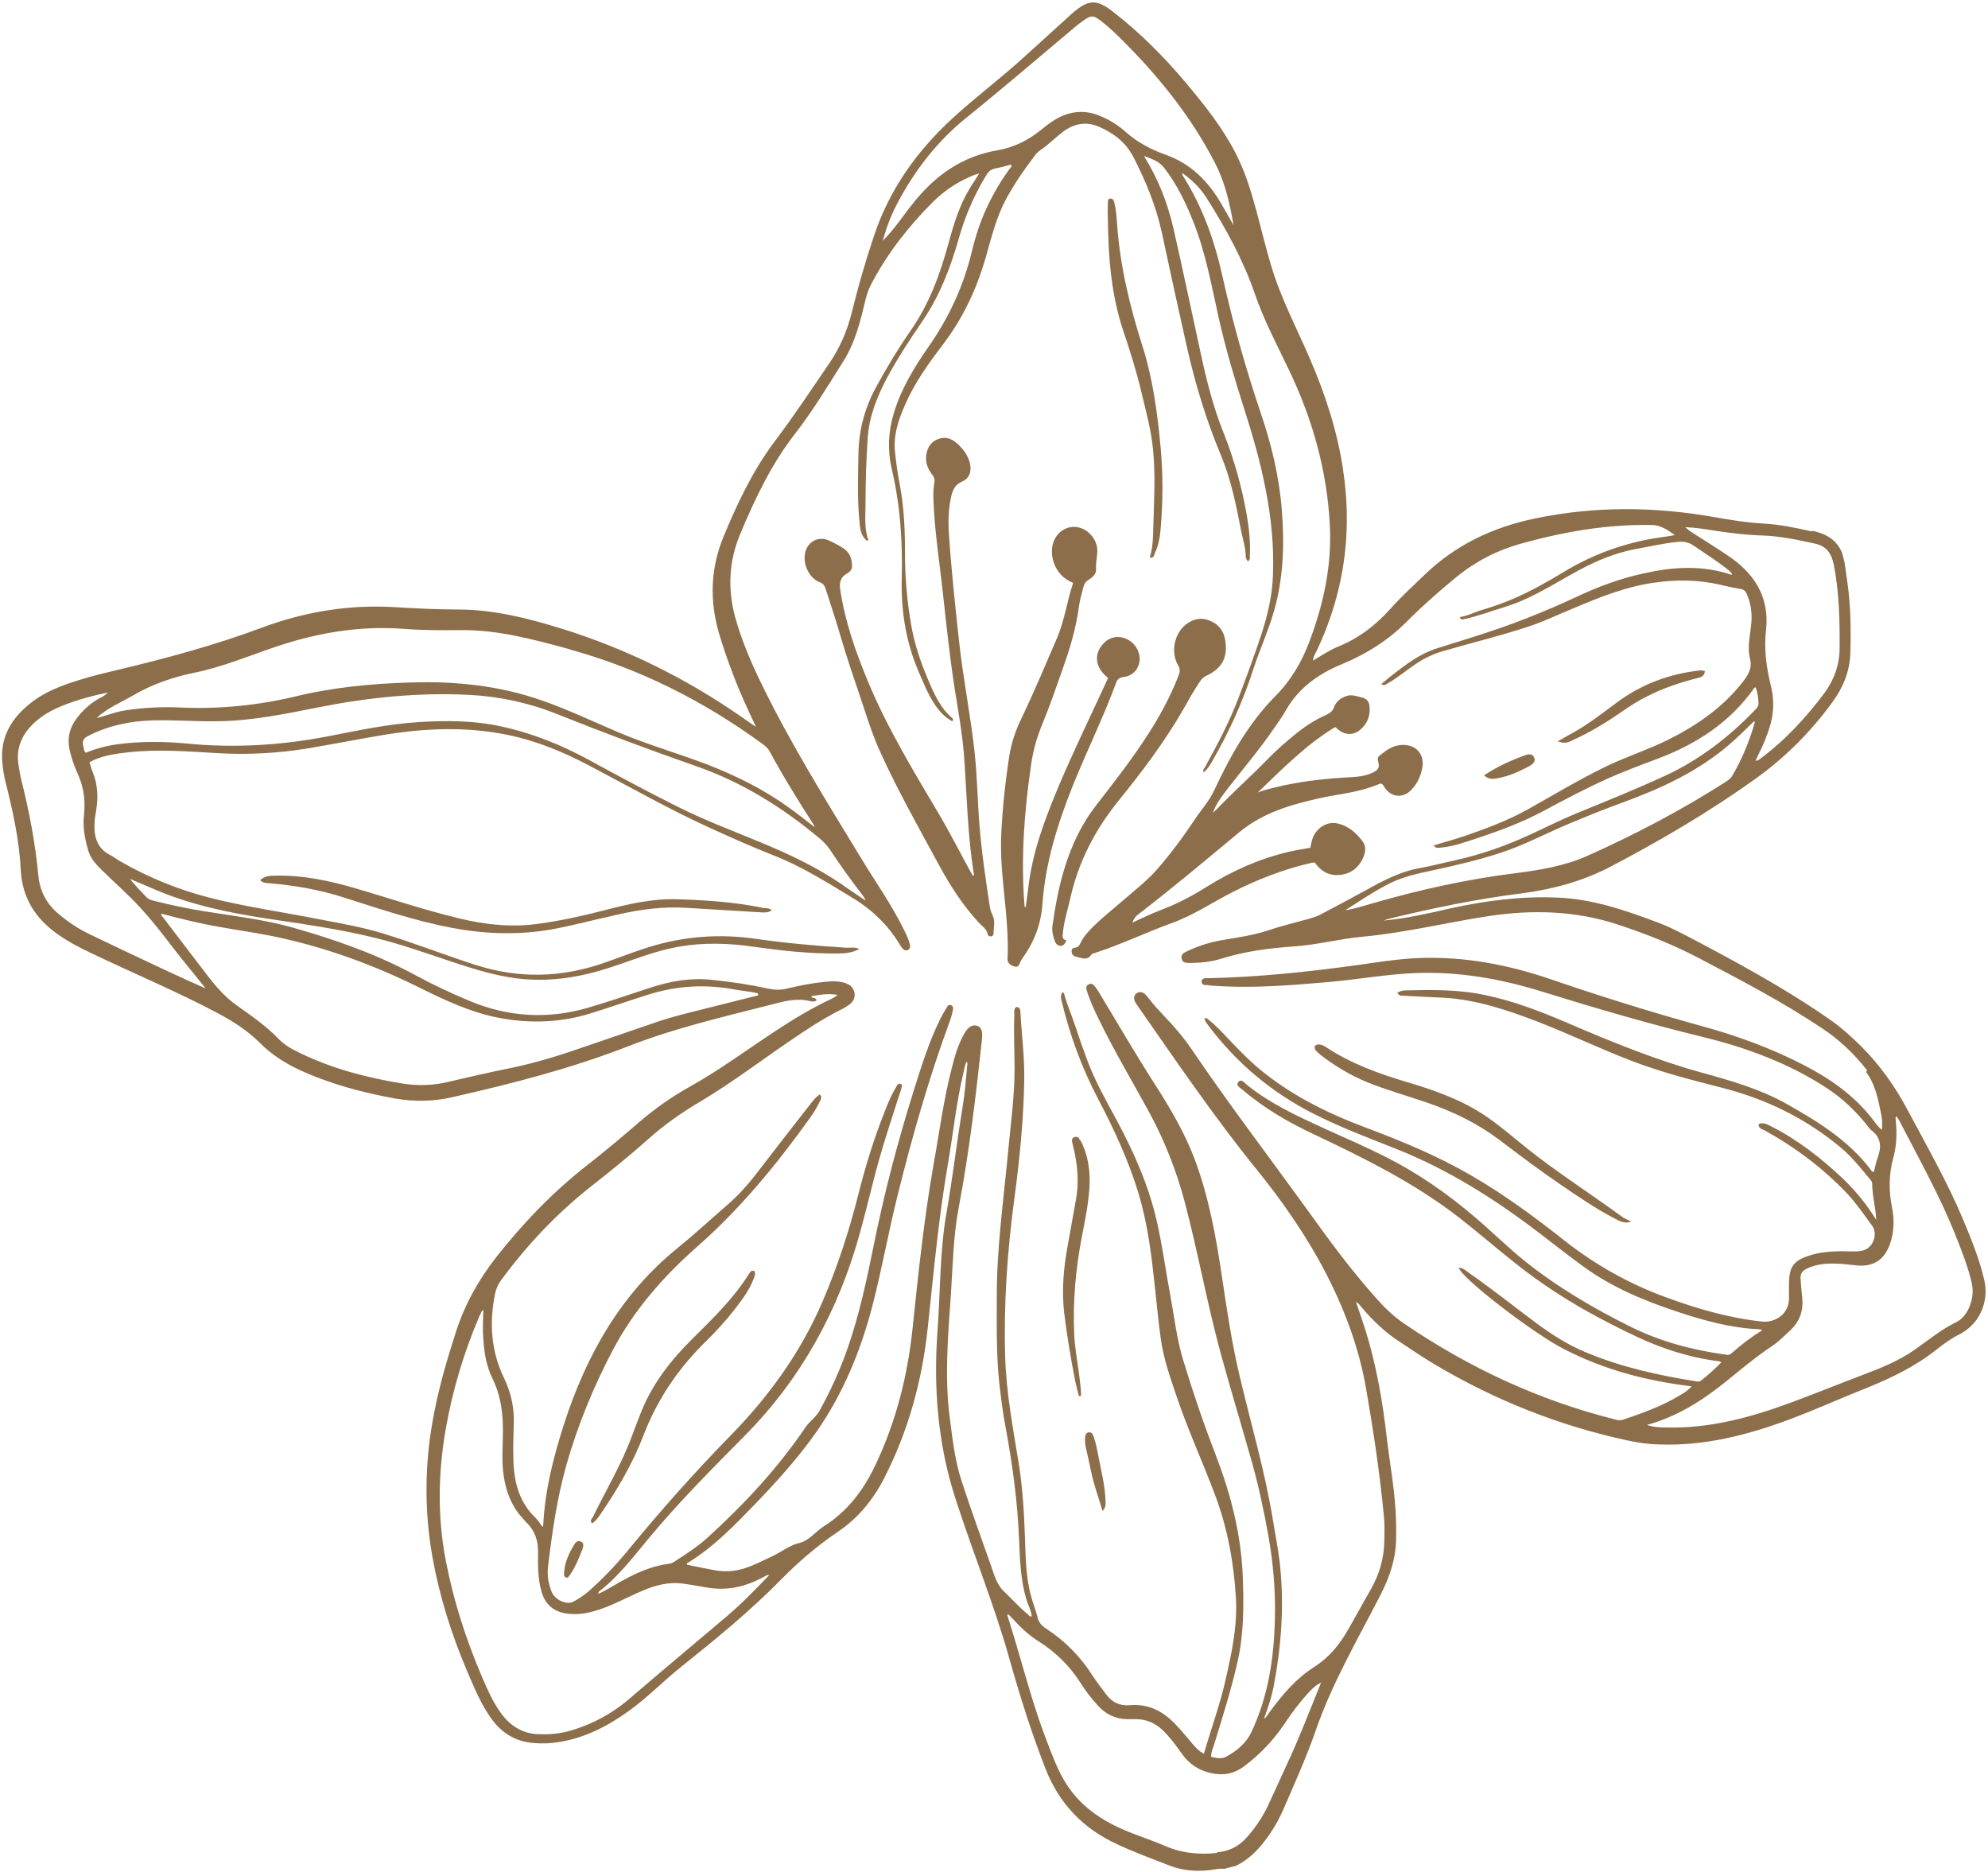 <?xml version="1.0" encoding="UTF-8" standalone="no"?><svg xmlns="http://www.w3.org/2000/svg" xmlns:xlink="http://www.w3.org/1999/xlink" fill="#000000" height="87.3" preserveAspectRatio="xMidYMid meet" version="1" viewBox="101.6 115.7 92.7 87.3" width="92.7" zoomAndPan="magnify"><g id="change1_1"><path d="M186.09,140.48c-.76-.17-1.51-.33-2.29-.37-.74-.04-1.48-.16-2.21-.29-2.8-.5-5.59-.53-8.39,.05-1.98,.41-3.7,1.22-5.16,2.62-.54,.52-1.1,1.03-1.6,1.59-.68,.76-1.46,1.37-2.42,1.76-.42,.17-.79,.42-1.19,.66,0-.19,.1-.31,.16-.44,1.38-2.91,1.73-5.93,1.13-9.09-.34-1.82-.97-3.53-1.73-5.2-.55-1.21-1.14-2.41-1.52-3.69-.26-.87-.47-1.76-.71-2.64-.24-.88-.51-1.75-.93-2.57-.62-1.22-1.47-2.28-2.35-3.33-1.02-1.21-2.14-2.33-3.39-3.3-.75-.58-1.12-.57-1.83,.03-.1,.08-.19,.16-.28,.25-.65,.59-1.3,1.18-1.95,1.77-1.11,1.02-2.32,1.92-3.43,2.94-1.65,1.52-2.92,3.3-3.64,5.45-.4,1.19-.75,2.4-1.05,3.62-.21,.84-.55,1.62-1.04,2.34-.84,1.23-1.66,2.47-2.56,3.66-1.01,1.35-1.73,2.87-2.37,4.42-.61,1.47-.66,2.99-.21,4.52,.19,.64,.41,1.28,.65,1.9,.31,.83,.69,1.64,1.07,2.45-.22-.14-.43-.3-.64-.44-2.6-1.81-5.4-3.2-8.43-4.14-1.55-.48-3.12-.88-4.77-.89-1,0-2.01-.05-3.01-.11-2.14-.13-4.21,.22-6.2,.96-2.19,.82-4.43,1.42-6.69,1.96-.59,.14-1.18,.28-1.76,.46-.82,.25-1.64,.55-2.32,1.09-.86,.68-1.4,1.53-1.33,2.67,.02,.34,.08,.69,.16,1.02,.34,1.35,.64,2.71,.71,4.11,.07,1.31,.7,2.27,1.75,3,.48,.34,1,.61,1.53,.86,1.96,.94,3.98,1.78,5.9,2.8,.72,.38,1.39,.81,1.97,1.39,.53,.53,1.15,.93,1.83,1.25,1.43,.66,2.93,1.06,4.47,1.34,.91,.16,1.81,.14,2.71-.07,2.78-.63,5.54-1.34,8.2-2.38,2.18-.85,4.46-1.37,6.72-1.95,.56-.15,1.13-.29,1.73-.14,.09,.02,.22,.05,.3-.05-.04-.07-.08-.09-.13-.1-.05,0-.1,0-.12-.08,.41-.07,.81-.14,1.23-.06-.09,.07-.17,.13-.26,.17-.91,.42-1.75,.93-2.59,1.48-1.36,.89-2.66,1.86-4.08,2.65-.82,.46-1.59,1-2.31,1.62-.8,.69-1.61,1.37-2.44,2.02-1.6,1.25-3,2.71-4.25,4.3-.82,1.05-1.46,2.2-1.87,3.47-.41,1.27-.78,2.54-1.03,3.85-.43,2.22-.46,4.46-.06,6.68,.33,1.83,.89,3.6,1.62,5.31,.32,.74,.62,1.49,1.09,2.15,.48,.69,1.13,1.11,1.98,1.18,.42,.04,.84,.02,1.25-.05,1.18-.2,2.22-.73,3.18-1.42,.9-.64,1.66-1.44,2.52-2.12,1.6-1.28,3.19-2.58,4.63-4.05,.8-.81,1.67-1.56,2.62-2.2,.94-.63,1.64-1.48,2.16-2.49,1.12-2.18,1.76-4.5,2.03-6.93,.28-2.6,.51-5.21,.96-7.79,.24-1.39,.38-2.8,.71-4.18,.04-.18,.07-.37,.15-.54,.06,.07,.04,.13,.03,.19-.06,.66-.11,1.31-.22,1.96-.27,1.64-.46,3.29-.75,4.93-.31,1.78-.28,3.6-.41,5.41-.2,2.68,0,5.33,.84,7.91,.41,1.26,.86,2.51,1.31,3.77,.42,1.19,.84,2.39,1.18,3.61,.49,1.74,1.03,3.47,1.69,5.16,.64,1.66,1.78,2.84,3.39,3.57,.78,.36,1.59,.66,2.39,.97,.61,.24,1.24,.29,1.88,.22,.23-.03,.45-.09,.68-.06,.18-.05,.37-.09,.55-.14,.79-.39,1.31-1.05,1.77-1.78,.17-.28,.32-.57,.45-.87,.52-1.2,1.06-2.4,1.49-3.63,.77-2.24,1.97-4.28,3.04-6.37,.42-.82,.7-1.65,.72-2.57,.01-.47,0-.94-.03-1.41-.07-1.13-.28-2.24-.41-3.37-.19-1.67-.48-3.32-.97-4.92-.14-.45-.3-.9-.46-1.37,.13,.06,.18,.15,.25,.23,.52,.62,1.1,1.18,1.78,1.62,.53,.35,1.06,.71,1.61,1.04,2.82,1.68,5.83,2.88,9.05,3.57,.47,.1,.95,.17,1.43,.18,2.13,.08,4.15-.44,6.13-1.18,1.2-.45,2.36-.98,3.55-1.45,1.17-.47,2.3-1.02,3.29-1.81,.33-.26,.66-.5,1.04-.69,.94-.47,1.41-1.53,1.16-2.56-.23-.98-.61-1.91-1-2.84-.73-1.73-1.66-3.36-2.54-5.01-.58-1.1-1.29-2.12-2.18-3.01-.48-.47-.97-.92-1.53-1.3-2.1-1.46-4.35-2.67-6.61-3.86-.43-.22-.86-.44-1.31-.61-1.54-.58-3.09-1.12-4.76-1.18-1.69-.07-3.34,.15-4.98,.51-1.02,.23-2.04,.47-3.08,.56,.09-.04,.18-.07,.27-.09,2.02-.49,4.05-.91,6.11-1.17,1.47-.19,2.87-.56,4.19-1.25,2.34-1.23,4.61-2.56,6.76-4.1,1.38-.99,2.57-2.18,3.57-3.55,.5-.68,.82-1.43,.85-2.29,.03-.92,.02-1.84-.07-2.76-.05-.5-.13-.99-.2-1.49l-.11-.43c-.25-.63-.77-.91-1.39-1.04Zm1.02,1.55c.25,1.28,.28,2.58,.27,3.88,0,.77-.24,1.46-.69,2.08-.87,1.17-1.86,2.24-3.04,3.11-.05,.04-.1,.07-.19,.07,.05-.11,.1-.22,.15-.32,.2-.39,.37-.8,.5-1.22,.21-.66,.23-1.31,.06-1.98-.21-.85-.32-1.7-.22-2.58,.16-1.43-.46-2.52-1.6-3.34-.54-.38-1.1-.72-1.66-1.08-.16-.11-.33-.2-.51-.37,.52,.02,.97,.1,1.42,.17,.74,.11,1.47,.2,2.22,.22,.81,.03,1.6,.2,2.38,.37,.56,.12,.79,.43,.91,.99Zm-5.03,10.12c-2.06,1.32-4.23,2.46-6.47,3.46-1.08,.48-2.22,.66-3.38,.81-2.25,.28-4.45,.77-6.63,1.4-.42,.12-.83,.26-1.27,.32,.7-.44,1.38-.91,2.13-1.28,.61-.29,1.25-.43,1.91-.57,1.07-.23,2.14-.48,3.19-.82,1.16-.38,2.22-.96,3.34-1.42,.79-.33,1.59-.65,2.39-.94,1.77-.65,3.47-1.43,4.93-2.68,.41-.35,.79-.73,1.18-1.11,.01,.04,.03,.06,.02,.08-.25,.87-.59,1.7-1.05,2.48-.07,.12-.18,.2-.3,.27Zm11.47,23.43c.14,.63-.16,1.49-.73,1.77-.71,.34-1.3,.84-1.93,1.28-.77,.54-1.64,.88-2.51,1.21-1.08,.41-2.14,.84-3.22,1.24-1.88,.7-3.81,1.23-5.84,1.18-.31,0-.62-.01-.92-.12,1.42-.39,2.62-1.16,3.74-2.07,.69-.56,1.37-1.13,2.11-1.62,.31-.21,.57-.48,.85-.74,.45-.43,.61-.96,.53-1.57-.03-.27-.05-.54-.07-.81-.02-.22,.07-.37,.28-.47,.52-.26,1.07-.26,1.63-.23,.26,.02,.52,.06,.78,.08,.74,.04,1.21-.28,1.47-.98,.2-.56,.22-1.13,.11-1.7-.16-.78-.16-1.55,.05-2.33,.16-.57,.18-1.16,.12-1.74,0-.07-.03-.14,.02-.22,.13,.15,.2,.32,.29,.49,.84,1.62,1.72,3.21,2.41,4.9,.32,.81,.65,1.61,.84,2.46Zm-4.94-9.9c.43,.56,.56,1.25,.7,1.93,.05,.24,.08,.49,.04,.77-.18-.14-.3-.32-.42-.48-.87-1.13-2.01-1.92-3.26-2.56-1.53-.79-3.15-1.37-4.8-1.82-2.32-.64-4.62-1.36-6.9-2.14-2-.69-4.06-1.09-6.19-1.01-1,.04-1.98,.2-2.96,.34-2.27,.31-4.55,.55-6.84,.6-.06,0-.13,0-.19,0-.09,.01-.16,.07-.16,.16,0,.1,.06,.15,.16,.16,.07,0,.15,0,.22,.02,1.85,.15,3.7,0,5.54-.16,1.37-.12,2.72-.37,4.09-.42,1.98-.07,3.9,.26,5.78,.84,2.51,.78,5.03,1.52,7.58,2.14,1.19,.29,2.36,.66,3.48,1.15,.83,.36,1.62,.78,2.37,1.28,.69,.46,1.27,1.02,1.79,1.66,.07,.09,.13,.19,.22,.26,.46,.34,.48,.78,.3,1.27-.08,.22-.13,.46-.18,.67-.1,0-.12-.06-.14-.09-1.04-1.38-2.48-2.26-3.95-3.09-1.22-.68-2.54-1.06-3.88-1.43-2.19-.6-4.29-1.46-6.38-2.36-1.22-.52-2.46-1-3.77-1.27-1.25-.27-2.51-.25-3.77-.22-.06,0-.12,.02-.18,.04-.05,.01-.1,.04-.15,.06,.07,.18,.23,.14,.35,.15,.6,.04,1.21,.06,1.81,.09,1.52,.09,2.95,.57,4.36,1.11,1.47,.57,2.89,1.25,4.36,1.82,1.4,.54,2.85,.91,4.3,1.28,2.02,.52,3.84,1.41,5.45,2.74,.55,.45,.98,1,1.43,1.54,.04,.05,.08,.11,.08,.17,0,.56,.16,1.09,.19,1.7-.45-.73-.96-1.35-1.54-1.91-1.02-.96-2.11-1.82-3.36-2.45-.18-.09-.36-.21-.59-.1,0,.21,.18,.23,.29,.29,1.43,.79,2.72,1.76,3.85,2.95,.43,.46,.78,.98,1.15,1.48,.28,.37,.08,1-.37,1.15-.19,.07-.39,.06-.59,.06-.54-.02-1.09-.01-1.62,.1-.08,.02-.16,.04-.24,.06-.86,.27-1.05,.53-1.05,1.43,0,.19,0,.38,0,.56,.03,.75-.63,1.19-1.27,1.12-1.55-.17-3.03-.6-4.49-1.14-1.7-.62-3.26-1.5-4.69-2.62-1.39-1.1-2.81-2.15-4.35-3.04-1.56-.91-3.22-1.6-4.9-2.23-1.85-.69-3.61-1.56-5.13-2.86-.46-.4-.88-.84-1.3-1.28-.3-.32-.6-.64-.94-.91-.05-.04-.09-.08-.18-.07,0,.13,.08,.21,.14,.3,1.32,1.77,2.96,3.15,4.92,4.15,1.28,.65,2.62,1.15,3.95,1.68,2.39,.96,4.54,2.32,6.58,3.88,.69,.53,1.37,1.06,2.08,1.58,1.32,.96,2.8,1.58,4.34,2.09,1.25,.42,2.52,.77,3.85,.83,.04,0,.08,.02,.15,.04-.53,.33-1,.69-1.45,1.09-.11,.1-.23,.06-.35,.04-1.5-.21-2.95-.6-4.31-1.27-1.78-.88-3.48-1.88-5.03-3.13-.79-.64-1.51-1.36-2.28-2.01-1.3-1.11-2.69-2.07-4.21-2.83-.9-.45-1.82-.85-2.73-1.26-1.28-.59-2.57-1.17-3.68-2.07-.11-.09-.27-.31-.41-.11-.11,.15,.11,.26,.22,.35,1,.86,2.13,1.51,3.32,2.07,2.36,1.12,4.71,2.28,6.79,3.9,.87,.68,1.7,1.4,2.56,2.08,1.24,.99,2.57,1.85,3.97,2.59,.78,.41,1.56,.81,2.37,1.15,.97,.4,1.97,.69,3.01,.84,.09,.01,.18,0,.3,.07-.31,.31-.62,.6-.96,.86-.06,.05-.13,.04-.21,.03-1.76-.28-3.49-.66-5.14-1.35-.83-.34-1.58-.82-2.3-1.35-1.05-.78-2.07-1.6-3.15-2.35-.15-.1-.28-.25-.49-.25,.15,.51,3.51,3.08,4.9,3.79,1.86,.96,3.85,1.49,5.96,1.74-.17,.2-.35,.3-.53,.41-.84,.51-1.75,.84-2.68,1.15-.12,.04-.23,.02-.34-.01-3.56-.89-6.82-2.41-9.85-4.47-.5-.34-.92-.75-1.32-1.2-1.16-1.3-2.19-2.7-3.2-4.11-1.8-2.49-3.67-4.94-5.39-7.48-.38-.56-.83-1.08-1.3-1.57-.25-.27-.5-.53-.72-.83-.06-.07-.12-.15-.19-.2-.12-.09-.25-.1-.38,0-.11,.09-.11,.22-.07,.34,.02,.06,.06,.11,.09,.16,1.8,2.58,3.57,5.19,5.55,7.64,1.26,1.55,2.4,3.19,3.32,4.98,.87,1.7,1.52,3.47,1.84,5.35,.34,1.95,.63,3.9,.82,5.87,.04,.39,.03,.79,.02,1.19-.01,.81-.24,1.57-.64,2.27-.36,.62-.69,1.24-1.05,1.86-.39,.69-.89,1.3-1.57,1.73-.83,.53-1.45,1.25-2.03,2.03-.07,.1-.15,.2-.22,.31-.01,.02-.03,.03-.1,.08,.19-.52,.35-1,.45-1.5,.35-1.83,.49-3.68,.31-5.54-.07-.74-.22-1.47-.34-2.2-.37-2.29-1.03-4.51-1.56-6.76-.36-1.52-.59-3.06-.82-4.61-.28-1.87-.61-3.72-1.28-5.5-.46-1.21-1.11-2.32-1.8-3.4-.93-1.44-1.79-2.93-2.68-4.4-.05-.08-.1-.16-.16-.23-.08-.1-.17-.17-.3-.1-.13,.07-.12,.19-.08,.3,.14,.44,.33,.86,.53,1.27,.74,1.53,1.61,2.98,2.42,4.47,.69,1.29,1.22,2.64,1.6,4.05,.63,2.38,1.06,4.81,1.71,7.18,.46,1.67,.96,3.32,1.43,4.98,.32,1.13,.56,2.27,.77,3.43,.23,1.28,.34,2.57,.31,3.86-.04,1.84-.3,3.64-1.1,5.33-.25,.52-.68,.87-1.17,1.14-.21,.12-.47,.06-.7,.01-.02-.21,.07-.37,.12-.53,.4-1.3,.81-2.59,1.11-3.92,.3-1.32,.29-2.65,.24-3.99-.08-1.94-.55-3.78-1.24-5.58-.57-1.48-1.08-2.97-1.54-4.49-.3-.98-.41-2.01-.6-3.02-.21-1.12-.36-2.25-.61-3.37-.38-1.71-1.08-3.29-1.91-4.83-.49-.9-.99-1.79-1.35-2.75-.19-.51-.37-1.02-.54-1.54-.17-.53-.4-1.03-.54-1.57,0-.02-.04-.04-.07-.07-.12,.15-.07,.3-.04,.44,.38,1.57,.93,3.08,1.68,4.51,.74,1.41,1.41,2.84,1.88,4.37,.23,.76,.4,1.54,.52,2.33,.23,1.48,.33,2.97,.53,4.46,.13,.99,.47,1.93,.79,2.87,.52,1.52,1.19,2.97,1.75,4.47,.58,1.54,.87,3.14,.97,4.78,.08,1.36-.21,2.66-.51,3.96-.26,1.12-.66,2.2-.98,3.32-.21-.1-.35-.25-.49-.41-.26-.3-.51-.61-.78-.9-.59-.64-1.28-1.03-2.19-.95-.47,.04-.84-.14-1.11-.52-.21-.28-.42-.55-.61-.84-.57-.9-1.3-1.64-2.19-2.22-.22-.14-.35-.31-.4-.56-.07-.29-.19-.58-.27-.87-.28-.95-.27-1.94-.31-2.92-.04-1.13-.11-2.25-.29-3.37-.27-1.65-.58-3.29-.63-4.97-.07-2.44,.1-4.87,.42-7.28,.25-1.86,.44-3.72,.47-5.59,.02-1.07-.12-2.13-.18-3.19,0-.11-.03-.21-.18-.23-.14,.08-.1,.24-.1,.36-.04,.84,.01,1.67,.01,2.51,0,1.33-.19,2.65-.31,3.97-.21,2.21-.52,4.4-.52,6.63,0,1.4-.03,2.8,.13,4.19,.08,.66,.16,1.33,.29,1.99,.32,1.72,.55,3.44,.62,5.19,.04,.94,.07,1.88,.34,2.79,.08,.26,.22,.5,.25,.78-.09,.05-.13-.05-.17-.08-.4-.32-.74-.71-1.11-1.06-.33-.31-.46-.74-.6-1.16-.47-1.33-.95-2.66-1.39-4-.32-.98-.43-2-.56-3.02-.24-1.89-.07-3.78,.06-5.67,.09-1.37,.11-2.74,.37-4.09,.49-2.59,.8-5.21,1.08-7.83,.04-.37-.03-.56-.23-.62-.2-.07-.42,.05-.59,.36-.29,.5-.45,1.06-.59,1.62-.38,1.46-.57,2.96-.84,4.44-.45,2.56-.72,5.14-.99,7.72-.23,2.18-.76,4.28-1.7,6.28-.56,1.2-1.31,2.21-2.44,2.92-.38,.24-.67,.66-1.12,.77-.46,.11-.82,.4-1.23,.6-.45,.21-.9,.45-1.38,.6-.44,.13-.88,.16-1.33,.08-.44-.08-.88-.17-1.31-.26-.04-.05,0-.07,.02-.08,1.23-.75,2.21-1.78,3.2-2.8,1-1.04,1.97-2.12,2.8-3.3,1.27-1.82,2.09-3.83,2.64-5.97,.43-1.67,.73-3.37,1.15-5.05,.68-2.75,1.46-5.48,2.44-8.15,.07-.18,.11-.36,.15-.54,.01-.08,0-.15-.07-.19-.09-.05-.17-.01-.21,.07-.11,.18-.21,.36-.31,.55-.54,1.09-.9,2.26-1.26,3.41-.75,2.39-1.38,4.81-1.87,7.26-.32,1.58-.66,3.16-1.19,4.68-.35,1.01-.79,1.98-1.31,2.92-.17,.31-.46,.49-.66,.78-1.29,1.91-2.85,3.58-4.55,5.13-.48,.44-1.03,.79-1.57,1.14-.09,.06-.19,.09-.29,.1-.81,.11-1.54,.45-2.25,.85-.32,.18-.64,.39-1.01,.55,.02-.06,.02-.1,.04-.11,.89-.68,1.56-1.57,2.27-2.42,1.41-1.71,2.97-3.27,4.52-4.84,2.62-2.64,4.35-5.79,5.35-9.36,.24-.86,.45-1.72,.67-2.58,.34-1.34,.77-2.65,1.2-3.97,.05-.16,.12-.31,.11-.47-.18-.11-.22,.04-.27,.13-.22,.36-.38,.75-.53,1.14-.5,1.25-.89,2.53-1.22,3.83-.43,1.72-.98,3.4-1.68,5.03-1.01,2.35-2.48,4.39-4.26,6.21-1.7,1.74-3.31,3.55-4.85,5.43-.56,.68-1.17,1.31-1.83,1.89-.2,.17-.42,.31-.65,.44-.33,.19-.9-.07-1.05-.48-.13-.35-.2-.71-.16-1.1,.19-1.61,.42-3.21,.86-4.78,.53-1.86,1.26-3.64,2.16-5.35,.99-1.88,2.37-3.45,3.95-4.84,2.01-1.77,3.69-3.82,5.24-5.98,.17-.24,.33-.49,.45-.75,.05-.1,.14-.22,.02-.36-.19,.12-.32,.29-.45,.46-.87,1.11-1.74,2.23-2.6,3.35-.37,.47-.77,.91-1.22,1.3-.78,.68-1.54,1.38-2.35,2.04-2.66,2.15-4.26,4.99-5.3,8.19-.5,1.55-.9,3.12-.98,4.75,0,.03-.02,.05-.03,.08-.11-.14-.2-.3-.32-.42-.77-.73-1.01-1.67-1.04-2.68-.02-.61,0-1.21,.02-1.82,.01-.71-.15-1.39-.46-2.03-.61-1.26-.69-2.59-.41-3.95,.05-.22,.13-.41,.27-.6,1.22-1.66,2.63-3.15,4.25-4.42,.89-.7,1.77-1.41,2.61-2.16,.75-.67,1.57-1.25,2.44-1.76,1.46-.87,2.81-1.9,4.21-2.85,.76-.52,1.53-1.03,2.36-1.44,.12-.06,.24-.13,.35-.21,.19-.13,.29-.3,.27-.53-.03-.24-.18-.4-.4-.48-.32-.12-.66-.1-.99-.07-.61,.06-1.2,.18-1.79,.32-.29,.07-.55,.06-.83,0-.87-.19-1.74-.32-2.63-.41-.97-.11-1.92,.05-2.84,.35-1,.32-1.98,.67-2.99,.96-1.85,.53-3.68,.42-5.46-.32-.87-.36-1.72-.76-2.55-1.21-1.81-.98-3.74-1.66-5.72-2.22-1.36-.38-2.75-.54-4.13-.76-.81-.13-1.6-.3-2.39-.5-.14-.03-.25-.09-.34-.2-.25-.26-.5-.51-.73-.81,.4,.17,.8,.34,1.2,.51,1.64,.7,3.37,1.06,5.12,1.33,1.73,.26,3.46,.5,5.15,.92,1.14,.28,2.24,.67,3.35,1.04,1.22,.41,2.45,.81,3.76,.89,1.39,.08,2.72-.18,4.03-.63,.97-.33,1.93-.71,2.94-.89,1.16-.21,2.33-.18,3.5-.01,1.29,.18,2.59,.33,3.9,.32,.35,0,.7-.02,1.06-.21-.23-.11-.43-.05-.61-.06-1.4-.09-2.79-.21-4.18-.41-1.7-.25-3.38-.13-5.02,.38-.73,.23-1.44,.51-2.16,.76-1.96,.67-3.92,.71-5.9,.08-1.47-.47-2.91-1.04-4.39-1.49-.96-.29-1.95-.46-2.94-.65-1.68-.33-3.38-.57-5.05-.99-1.49-.38-2.9-.95-4.23-1.72-.14-.08-.28-.19-.43-.27-.65-.32-.79-.89-.75-1.54,.01-.18,.04-.35,.07-.53,.11-.62,.08-1.23-.16-1.82-.06-.14-.1-.3-.15-.45,.57-.31,1.18-.39,1.79-.46,1.41-.16,2.82-.04,4.22,.04,1.41,.08,2.81,0,4.21-.23,1.13-.19,2.24-.41,3.37-.6,1.99-.34,3.99-.43,5.98-.01,1.32,.28,2.55,.79,3.74,1.42,1.87,.98,3.71,2.03,5.64,2.91,.97,.44,1.95,.88,2.94,1.27,1.29,.5,2.45,1.23,3.62,1.94,.96,.57,1.73,1.3,2.3,2.26,.03,.05,.07,.1,.11,.15,.07,.07,.15,.12,.25,.06,.1-.05,.11-.15,.09-.25-.07-.27-.19-.51-.31-.75-.57-1.15-1.31-2.19-1.97-3.28-1.62-2.66-3.27-5.31-4.64-8.12-.49-1.01-.93-2.03-1.23-3.12-.36-1.32-.29-2.62,.24-3.88,.69-1.65,1.46-3.27,2.58-4.7,.82-1.06,1.51-2.21,2.23-3.35,.56-.89,.8-1.9,1.04-2.91,.06-.26,.16-.5,.28-.73,.75-1.41,1.72-2.65,2.84-3.77,.57-.57,1.23-1,1.99-1.29,.05-.02,.09-.02,.18-.05-.15,.24-.29,.45-.42,.66-.5,.81-.77,1.71-1.02,2.63-.39,1.43-.9,2.81-1.76,4.04-.6,.87-1.15,1.78-1.65,2.71-.5,.94-.76,1.94-.78,3.01-.02,1.11-.06,2.21,.06,3.31,.03,.29,.09,.57,.34,.77,.03-.02,.06-.04,.06-.04-.2-.55-.13-1.13-.13-1.69,0-1.01,.03-2.02,.1-3.04,.06-1,.42-1.91,.88-2.79,.49-.92,1.06-1.79,1.65-2.65,.81-1.18,1.32-2.49,1.71-3.86,.3-1.07,.73-2.07,1.31-3.01,.1-.17,.23-.25,.42-.29,.23-.04,.46-.11,.7-.17,.02,.02,.03,.04,.05,.06-.46,.6-.84,1.25-1.16,1.93-.31,.66-.53,1.34-.7,2.05-.39,1.62-1.07,3.09-2.03,4.46-.66,.95-1.27,1.95-1.61,3.08-.26,.86-.3,1.73-.1,2.6,.4,1.67,.51,3.37,.47,5.08-.04,1.5,.18,2.95,.77,4.34,.22,.51,.42,1.02,.72,1.49,.22,.35,.49,.66,.86,.86,.07-.07,.04-.11,0-.15-.55-.47-.84-1.12-1.11-1.76-.35-.81-.63-1.64-.79-2.51-.2-1.13-.3-2.27-.3-3.42,0-1.06-.04-2.12-.24-3.17-.09-.49-.17-.99-.22-1.49-.1-.81,.15-1.55,.47-2.27,.45-1.03,1.1-1.93,1.77-2.81,.94-1.24,1.58-2.61,2-4.1,.26-.91,.48-1.82,.93-2.66,.39-.73,.87-1.41,1.37-2.07,.14-.19,.36-.29,.53-.44,.25-.21,.49-.43,.75-.63,.53-.4,1.1-.5,1.71-.23,.67,.3,1.22,.71,1.58,1.4,.58,1.13,1.06,2.29,1.33,3.54,.38,1.78,.77,3.56,1.17,5.34,.39,1.72,.9,3.4,1.58,5.02,.47,1.13,.71,2.32,.94,3.51,.08,.4,.21,.79,.22,1.2,0,.08,.02,.16,.1,.24,.12-.06,.09-.18,.09-.27,.03-.61-.03-1.21-.13-1.81-.23-1.35-.6-2.67-1.11-3.95-.48-1.2-.79-2.45-1.06-3.71-.42-1.92-.82-3.85-1.26-5.77-.27-1.18-.7-2.3-1.38-3.39,.39,.15,.71,.25,.94,.55,.6,.77,1.01,1.63,1.37,2.53,.58,1.46,.85,3,1.19,4.52,.32,1.41,.73,2.8,1.17,4.17,.81,2.52,1.45,5.07,1.35,7.75-.03,.97-.25,1.9-.55,2.82-.32,.96-.67,1.91-1.03,2.86-.43,1.15-1,2.23-1.59,3.3-.04,.07-.12,.12-.06,.24,.19-.15,.3-.35,.41-.54,.79-1.37,1.44-2.81,1.92-4.32,.29-.88,.68-1.73,.94-2.63,.45-1.56,.5-3.15,.37-4.76-.12-1.53-.48-3.02-.97-4.47-.71-2.1-1.31-4.22-1.79-6.38-.37-1.67-.93-3.26-1.85-4.71-.02-.02-.02-.06-.04-.14,.48,.34,.86,.72,1.15,1.18,.89,1.41,1.69,2.86,2.24,4.45,.42,1.23,1.03,2.38,1.59,3.55,1.1,2.29,1.78,4.7,1.91,7.24,.1,1.88-.29,3.68-.95,5.43-.36,.96-.85,1.8-1.59,2.55-1.25,1.26-2.11,2.8-2.86,4.41-.23,.49-.59,.88-.89,1.33-.54,.81-1.12,1.6-1.76,2.33-.48,.55-1.07,1-1.62,1.48-.45,.39-.92,.76-1.35,1.18-.24,.24-.47,.48-.61,.79-.05,.1-.11,.19-.22,.2-.12,.02-.2,.05-.19,.19,0,.13,.08,.21,.21,.24,.25,.05,.52,.21,.72-.11,.02-.04,.09-.04,.14-.06,1.24-.4,2.41-.97,3.63-1.41,.99-.36,1.84-.94,2.76-1.41,1.19-.61,2.42-1.09,3.73-1.39,.04,0,.08,0,.14-.02,.27,.38,.62,.62,1.11,.59,.54-.03,.93-.31,1.15-.8,.12-.26,.15-.55-.03-.78-.29-.39-.67-.71-1.14-.82-.53-.13-1.05,.23-1.21,.77-.03,.11-.05,.22-.08,.36-.34,.06-.68,.11-1.01,.19-1.37,.32-2.64,.89-3.82,1.63-.7,.44-1.43,.82-2.21,1.11-.42,.16-.81,.36-1.26,.56,.07-.18,.16-.3,.27-.38,1.6-1.23,3.15-2.53,4.7-3.82,1.09-.91,2.38-1.29,3.71-1.59,.65-.15,1.32-.22,1.97-.39,.32-.08,.64-.19,.93-.31,.14,.05,.16,.16,.22,.24,.32,.43,.85,.44,1.21,.06,.28-.29,.43-.63,.51-1.02,.13-.67-.34-1.14-1.02-1.07-.41,.04-.69,.27-.98,.5-.1,.08-.08,.19-.05,.29,.08,.28-.04,.4-.29,.51-.44,.2-.9,.19-1.35,.22-1.05,.07-2.08,.19-3.11,.44-.29,.07-.59,.14-.87,.25,1.14-1.09,2.24-2.22,3.61-3.05,.08,.07,.15,.13,.22,.18,.27,.19,.62,.19,.88,0,.38-.29,.55-.68,.5-1.15-.02-.21-.13-.36-.36-.41-.23-.05-.46-.15-.7-.07-.27,.09-.5,.25-.59,.52-.07,.2-.2,.28-.38,.37-.53,.23-1.01,.55-1.46,.92-.45,.37-.9,.76-1.3,1.18-.76,.78-1.58,1.5-2.33,2.29-.04,.04-.09,.08-.19,.17,.14-.35,.3-.6,.48-.84,.78-1.04,1.64-2.02,2.37-3.09,.2-.28,.4-.57,.57-.87,.6-1.04,1.53-1.69,2.6-2.13,1.13-.47,2.13-1.09,3-1.96,.75-.75,1.54-1.45,2.36-2.12,.9-.73,1.9-1.24,3.02-1.55,1.99-.55,4-.9,6.07-.86,.41,0,.74,.23,1.08,.47-.23,.04-.46,.08-.69,.11-1.61,.23-3.11,.77-4.51,1.62-.74,.45-1.49,.87-2.29,1.22-.49,.21-.99,.39-1.5,.54-.35,.1-.67,.28-1.03,.33,.02,.12,.07,.12,.14,.11,.67-.14,1.3-.38,1.95-.58,1.43-.43,2.64-1.33,3.96-1.97,.72-.35,1.46-.61,2.25-.75,.61-.11,1.21-.25,1.82-.31,.28-.03,.53,0,.77,.17,.5,.34,1.02,.67,1.5,1.04,.11,.09,.23,.17,.3,.29-.02,.02-.03,.03-.04,.03-1.35-.46-2.71-.37-4.06-.07-1.12,.24-2.19,.64-3.22,1.13-1.21,.56-2.43,1.06-3.69,1.49-.92,.32-1.85,.59-2.78,.89-.78,.25-1.42,.74-2.05,1.23-.17,.13-.33,.27-.52,.43,.13,.09,.2,.02,.29-.03,.51-.29,.95-.68,1.44-.99,.39-.25,.81-.43,1.25-.55,1.29-.37,2.59-.69,3.87-1.11,.76-.25,1.47-.6,2.21-.9,1.16-.49,2.33-.95,3.58-1.14,1.06-.16,2.13-.16,3.18,.09,.3,.07,.61,.14,.92,.19,.16,.02,.24,.1,.3,.23,.18,.41,.25,.84,.22,1.29-.04,.57-.21,1.15-.07,1.72,.12,.46-.08,.76-.33,1.09-.94,1.21-2.17,2.05-3.52,2.72-.91,.45-1.88,.76-2.8,1.2-1.27,.61-2.48,1.34-3.71,2.03-.93,.52-1.93,.89-2.94,1.24-.47,.16-.96,.29-1.45,.44,.1,.15,.22,.11,.34,.1,.58-.05,1.12-.25,1.67-.43,1.06-.35,2.11-.74,3.1-1.27,.99-.53,1.97-1.05,2.99-1.51,.78-.35,1.59-.65,2.39-.95,1.79-.68,3.34-1.69,4.46-3.28,0-.01,.03-.02,.07-.03,.09,.25,.12,.5,.13,.76,0,.12-.08,.21-.16,.29-1.21,1.26-2.58,2.32-4.17,3.06-1.36,.63-2.76,1.19-4.15,1.76-.73,.3-1.44,.66-2.16,.99-1.12,.52-2.28,.93-3.49,1.2-.56,.12-1.12,.27-1.68,.37-.9,.16-1.71,.59-2.5,1.03-.71,.39-1.43,.77-2.15,1.15-.16,.08-.33,.13-.5,.18-.64,.18-1.28,.33-1.9,.54-.69,.23-1.41,.33-2.12,.45-.6,.1-1.16,.28-1.7,.54-.13,.06-.27,.15-.22,.33,.04,.19,.19,.2,.34,.2,.53,0,1.05-.05,1.55-.21,1.09-.34,2.21-.48,3.34-.56,1.07-.07,2.11-.35,3.17-.45,2.01-.18,3.96-.67,5.95-.97,2-.3,4-.25,5.96,.39,1.31,.43,2.58,.93,3.8,1.57,1.95,1.02,3.9,2.04,5.73,3.26,.82,.54,1.53,1.21,2.13,1.99Zm-60.58,30.76c-.44,.11-.89,.14-1.34,.12-.72-.03-1.27-.37-1.7-.94-.39-.52-.65-1.12-.91-1.72-.75-1.75-1.33-3.55-1.69-5.42-.4-2.06-.36-4.13,0-6.18,.32-1.8,.84-3.54,1.56-5.22,.04-.09,.08-.17,.12-.25,0-.01,.03-.02,.07-.04-.02,.47-.04,.93,0,1.38,.04,.64,.15,1.25,.43,1.82,.41,.84,.5,1.72,.48,2.63-.01,.64-.06,1.27,.04,1.91,.11,.73,.36,1.39,.87,1.95,.06,.07,.12,.14,.19,.21,.39,.38,.55,.85,.54,1.39-.01,.62-.01,1.23,.16,1.83,.16,.56,.51,.9,1.08,1.01,.64,.12,1.25-.03,1.84-.25,.7-.26,1.34-.63,2.04-.9,.58-.22,1.17-.32,1.78-.21,.3,.05,.6,.09,.9,.15,.94,.18,1.81,0,2.64-.44,.08-.04,.17-.09,.25-.13,0,0,.02,0,.09,0-.67,.7-1.31,1.36-2.01,1.95-1.5,1.27-3.01,2.53-4.5,3.81-.85,.73-1.83,1.25-2.92,1.54Zm4.09-33.05c-1.05,.36-2.1,.72-3.15,1.08-1.17,.41-2.34,.78-3.56,1.03-1,.2-1.98,.43-2.97,.66-.69,.16-1.39,.17-2.09,.06-1.64-.27-3.23-.68-4.74-1.41-.36-.17-.72-.36-1-.65-.6-.63-1.31-1.11-2.01-1.61-.6-.43-1.06-1.01-1.5-1.59-.63-.83-1.27-1.66-1.9-2.49-.03-.04-.1-.08-.08-.17,.42,.11,.84,.22,1.27,.32,1.29,.32,2.61,.47,3.92,.73,2.39,.49,4.67,1.32,6.85,2.4,1.19,.59,2.4,1.16,3.71,1.41,1.42,.27,2.84,.23,4.24-.2,.9-.28,1.79-.59,2.68-.87,1.36-.44,2.74-.51,4.14-.24,.33,.06,.68,.08,1.01,.17l.02,.09c-.55,.14-1.1,.27-1.64,.41-1.07,.28-2.16,.51-3.21,.87Zm-27.83-5.11c-.53-.46-.83-1.04-.9-1.74-.14-1.5-.42-2.98-.79-4.45-.06-.22-.09-.45-.13-.68-.14-.79,.13-1.44,.7-1.98,.38-.37,.84-.62,1.33-.82,.67-.27,1.36-.46,2.13-.62-.14,.15-.26,.2-.38,.26-.48,.27-.88,.64-1.18,1.1-.24,.38-.32,.79-.24,1.23,.08,.42,.22,.81,.39,1.19,.28,.61,.37,1.24,.3,1.9-.07,.57,.03,1.12,.19,1.67,.11,.39,.37,.67,.65,.94,.59,.58,1.21,1.12,1.77,1.73,.81,.87,1.48,1.84,2.23,2.75,.28,.34,.56,.69,.83,1.03-.64-.28-1.26-.57-1.89-.86-1.16-.54-2.31-1.09-3.46-1.64-.57-.27-1.09-.61-1.57-1.03Zm23.87-12.3c3.28,.9,6.26,2.41,9,4.41,.12,.09,.23,.18,.31,.31,.63,1.17,1.33,2.3,2.05,3.42,.02,.02,.03,.05,.07,.15-.44-.34-.82-.64-1.21-.92-1.15-.83-2.41-1.46-3.74-1.98-1.4-.54-2.86-.95-4.24-1.54-1.18-.5-2.34-1.06-3.56-1.48-1.96-.68-3.97-.89-6.03-.83-1.83,.05-3.64,.22-5.42,.65-1.76,.42-3.54,.6-5.36,.52-.88-.04-1.76,0-2.63,.14-.45,.07-.86,.25-1.3,.35,.49-.46,1.11-.71,1.68-1.04,.9-.53,1.85-.86,2.87-1.07,1.33-.27,2.58-.8,3.86-1.23,1.91-.64,3.87-.97,5.9-.82,.89,.07,1.78,.07,2.67,.06,1.75-.02,3.41,.44,5.08,.89Zm11.69,8.84c.18,.15,.33,.32,.46,.51,.46,.7,.95,1.38,1.46,2.04,.07,.1,.15,.19,.19,.32-.34-.23-.69-.46-1.03-.7-1.23-.86-2.57-1.48-3.95-2.05-1.26-.52-2.53-1-3.75-1.61-1.38-.69-2.73-1.41-4.08-2.15-1.31-.72-2.68-1.28-4.14-1.6-1.28-.29-2.59-.29-3.9-.21-1.4,.09-2.78,.38-4.15,.65-2.2,.43-4.41,.57-6.64,.35-1.07-.1-2.15-.11-3.22,.03-.52,.07-1.02,.2-1.5,.4-.1-.1-.09-.22-.12-.33-.06-.21,.02-.35,.22-.45,.95-.49,1.96-.7,3.02-.73,1.02-.03,2.03,.06,3.04,.04,1.59-.02,3.14-.34,4.69-.65,2.32-.46,4.66-.7,7.02-.58,1.42,.07,2.8,.37,4.12,.9,2.15,.86,4.31,1.67,6.49,2.43,2.14,.75,4.03,1.93,5.76,3.38Zm13.03-38.19c.41,.31,.78,.67,1.14,1.03,1.69,1.7,3.18,3.56,4.27,5.71,.45,.89,.66,1.85,.83,2.83-.2-.34-.39-.69-.59-1.03-.61-1.04-1.42-1.85-2.59-2.26-.67-.24-1.3-.57-1.84-1.05-.36-.32-.77-.58-1.22-.76-.77-.32-1.5-.2-2.18,.24-.19,.12-.37,.27-.55,.41-.6,.49-1.28,.83-2.05,.96-1.63,.28-2.88,1.16-3.9,2.44-.48,.59-.89,1.24-1.44,1.78,.17-.61,.39-1.2,.69-1.76,.81-1.54,1.86-2.89,3.21-3.98,1.7-1.37,3.36-2.8,5.03-4.2,.15-.13,.31-.25,.47-.36,.32-.22,.42-.22,.73,.01Zm5.46,85.47c-.88,.09-1.7,0-2.51-.37-.53-.23-1.08-.4-1.61-.62-1.25-.5-2.33-1.23-3.02-2.43-.36-.63-.6-1.31-.86-1.99-.54-1.42-.93-2.89-1.36-4.34-.13-.45-.27-.89-.41-1.34l.05-.04c.11,.12,.23,.23,.34,.35,.32,.36,.69,.67,1.1,.93,.78,.5,1.42,1.13,1.92,1.91,.24,.38,.51,.74,.82,1.07,.36,.4,.81,.62,1.35,.63,.14,0,.27,0,.41,0,.47,0,.87,.16,1.22,.48,.35,.33,.63,.7,.9,1.09,.35,.51,.82,.83,1.42,.95,.56,.12,1.06,.02,1.51-.32,.75-.56,1.39-1.24,1.91-2.02,.32-.49,.68-.96,1.07-1.39,.18-.19,.36-.38,.61-.49-.51,1.25-.99,2.52-1.56,3.74-.3,.65-.59,1.3-.89,1.94-.26,.56-.6,1.07-1.02,1.54-.37,.42-.82,.64-1.39,.69Z" fill="#8c6e4a"/></g><g id="change1_2"><path d="M147.05,150.81c-.19-1.75-.54-3.47-.73-5.22-.18-1.65-.36-3.31-.47-4.97-.04-.59-.03-1.17,.1-1.75,.07-.31,.18-.58,.52-.72,.35-.15,.45-.5,.35-.88-.1-.37-.32-.65-.6-.9-.26-.23-.54-.32-.87-.2-.35,.13-.52,.41-.56,.77-.04,.33,.07,.62,.27,.88,.09,.11,.14,.22,.11,.37-.08,.44-.04,.88-.02,1.31,.08,1.3,.28,2.58,.42,3.87,.16,1.49,.32,2.98,.55,4.46,.16,1.02,.35,2.04,.43,3.08,.14,1.87,.16,3.74,.47,5.6l-.06,.02c-.06-.11-.12-.21-.18-.32-.43-.79-.84-1.59-1.29-2.37-1.21-2.05-2.46-4.08-3.39-6.3-.59-1.41-1.09-2.83-1.32-4.34-.05-.34,.01-.59,.32-.76,.13-.08,.24-.19,.23-.35,0-.32-.1-.61-.37-.8-.22-.15-.47-.28-.71-.39-.42-.19-.87-.01-1.05,.4-.24,.55,.07,1.34,.63,1.55,.15,.06,.21,.14,.26,.28,.24,.74,.48,1.47,.7,2.22,.26,.89,.56,1.78,.86,2.66,.31,.91,.58,1.84,.98,2.72,.83,1.83,1.82,3.58,2.78,5.35,.51,.94,1.09,1.83,1.82,2.63,.16,.17,.38,.3,.43,.56,.01,.06,.07,.1,.15,.09,.07,0,.12-.06,.12-.13,0-.29,.09-.58-.05-.86-.06-.13-.11-.27-.13-.42-.19-1.26-.38-2.53-.48-3.8-.09-1.11-.1-2.22-.22-3.32Z" fill="#8c6e4a"/></g><g id="change1_3"><path d="M153.65,147.52c.07-.2,.22-.24,.38-.26,.22-.03,.39-.13,.53-.3,.29-.38,.23-.92-.15-1.28-.38-.35-.92-.37-1.28-.05-.55,.5-.5,1.18,.14,1.68-.05,.1-.09,.21-.14,.31-.72,1.56-1.47,3.1-2.14,4.68-.65,1.55-1.25,3.11-1.44,4.79-.04,.3-.08,.6-.12,.9h-.04s-.02-.06-.02-.09c-.17-2.17-.01-4.33,.3-6.48,.09-.66,.26-1.29,.51-1.9,.37-.89,.68-1.8,1-2.71,.32-.9,.59-1.81,.72-2.76,.04-.32,.13-.64,.21-.95,.04-.16,.11-.28,.26-.37,.18-.11,.36-.28,.34-.5-.02-.29,.05-.56,.06-.84,0-.56-.47-1.08-1.02-1.12-.54-.04-1.01,.37-1.09,.96-.03,.23,0,.46,.07,.68,.15,.45,.44,.77,.91,.97-.29,.86-.4,1.75-.75,2.57-.55,1.27-1.08,2.54-1.68,3.79-.26,.53-.44,1.09-.54,1.67-.19,1.21-.32,2.43-.38,3.65-.1,1.96,.39,3.89,.29,5.86-.01,.2,.18,.31,.35,.35,.16,.04,.2-.11,.25-.22,.03-.07,.07-.13,.11-.19,.55-.76,.86-1.6,.92-2.53,.14-1.92,.71-3.73,1.42-5.51,.65-1.61,1.42-3.17,2.02-4.8Z" fill="#8c6e4a"/></g><g id="change1_4"><path d="M151.16,159.22c.05-.58,.24-1.13,.36-1.69,.38-1.66,1.14-3.13,2.21-4.46,1.11-1.37,2.17-2.77,3.05-4.3,.25-.44,.49-.88,.77-1.29,.08-.12,.18-.22,.32-.28,.73-.35,.99-.86,.86-1.66-.07-.43-.32-.75-.74-.91-.41-.16-.79-.06-1.12,.21-.53,.44-.68,1.3-.33,1.89,.1,.17,.08,.29,.02,.46-.77,2-2.03,3.7-3.32,5.38-.33,.43-.68,.85-.97,1.31-.95,1.52-1.34,3.21-1.59,4.95-.04,.24,.01,.48,.09,.71,.04,.13,.11,.23,.25,.26,.15,.02,.23-.08,.31-.25-.2-.04-.19-.19-.17-.34Z" fill="#8c6e4a"/></g><g id="change1_5"><path d="M137.12,158.02c-1.29-.26-2.61-.35-3.92-.39-1.16-.04-2.29,.22-3.4,.51-1.01,.26-2.04,.49-3.07,.63-1.26,.18-2.5,.05-3.73-.25-1.62-.39-3.19-.92-4.79-1.39-1.23-.36-2.47-.63-3.76-.6-.24,0-.5,0-.72,.21,.16,.16,.33,.13,.5,.15,1.15,.1,2.28,.3,3.38,.65,1.66,.53,3.32,1.09,5.04,1.42,1.54,.29,3.1,.35,4.64,.08,1.05-.19,2.08-.47,3.13-.7,1.05-.24,2.12-.38,3.2-.31,1.16,.07,2.31,.14,3.47,.21,.17,.01,.34,.02,.5-.1-.15-.13-.32-.08-.46-.11Z" fill="#8c6e4a"/></g><g id="change1_6"><path d="M163.14,164.86c.68,.53,1.41,.97,2.21,1.3,.92,.37,1.88,.64,2.82,.96,1.21,.42,2.34,.97,3.36,1.74,.96,.73,1.92,1.45,2.92,2.13,.8,.54,1.59,1.09,2.45,1.53,.23,.12,.47,.26,.77,.13-.34-.11-.6-.34-.88-.54-1.33-.95-2.7-1.84-3.98-2.86-.64-.51-1.25-1.05-1.93-1.51-1.11-.75-2.35-1.19-3.62-1.57-1.35-.4-2.67-.87-3.85-1.66-.1-.06-.2-.11-.32-.11-.18,0-.24,.13-.14,.27,.05,.07,.11,.12,.18,.17Z" fill="#8c6e4a"/></g><g id="change1_7"><path d="M155.44,141.51c.2-.4,.26-.84,.29-1.27,.1-1.19,.1-2.38,0-3.57-.15-1.64-.36-3.27-.86-4.84-.59-1.85-1.04-3.72-1.18-5.67-.02-.34-.05-.69-.13-1.02-.02-.09-.07-.19-.18-.18-.14,0-.11,.14-.12,.22-.01,.24-.01,.48,0,.72,.02,1.78,.15,3.55,.73,5.26,.32,.95,.62,1.91,.85,2.89,.2,.84,.43,1.68,.52,2.55,.13,1.22,.05,2.44,.02,3.66-.01,.48-.02,.97-.17,1.44,.19,.03,.2-.1,.24-.19Z" fill="#8c6e4a"/></g><g id="change1_8"><path d="M136.53,175.09c-.72,1.15-1.68,2.08-2.63,3.02-1,.99-1.87,2.09-2.4,3.42-.16,.39-.3,.78-.45,1.17-.48,1.3-1.2,2.49-1.8,3.73-.05,.09-.17,.18-.04,.3,.16-.1,.27-.26,.38-.41,.79-1.16,1.51-2.37,2.01-3.68,.65-1.7,1.64-3.15,2.93-4.41,.49-.48,.94-.98,1.36-1.52,.33-.43,.66-.87,.85-1.38,.04-.11,.11-.23,.03-.37-.14-.04-.19,.05-.24,.13Z" fill="#8c6e4a"/></g><g id="change1_9"><path d="M151.92,168.78c-.06-.07-.14-.09-.23-.06-.09,.04-.12,.12-.1,.21,.02,.11,.05,.22,.08,.34,.18,.78,.25,1.57,.1,2.37-.13,.69-.24,1.38-.37,2.07-.2,1.05-.3,2.12-.18,3.18,.13,1.08,.31,2.15,.52,3.22,.05,.23,.11,.46,.17,.69,.03,0,.07-.01,.1-.02,0-.36-.06-.71-.1-1.06-.08-.61-.2-1.22-.22-1.83-.07-1.51,.07-3.01,.35-4.49,.15-.77,.31-1.54,.36-2.32,.04-.67-.03-1.32-.29-1.94-.05-.13-.11-.25-.2-.35Z" fill="#8c6e4a"/></g><g id="change1_10"><path d="M174.87,150.24c.84-.37,1.61-.84,2.36-1.36,.39-.27,.78-.52,1.21-.73,.73-.37,1.51-.63,2.3-.83,.16-.04,.33-.07,.36-.33-.04,0-.08-.02-.12-.03-.04,0-.08,0-.12,0-1.43,.16-2.74,.65-3.9,1.52-.63,.47-1.25,.95-1.93,1.34-.25,.14-.51,.28-.8,.45,.31,.09,.41,.08,.64-.02Z" fill="#8c6e4a"/></g><g id="change1_11"><path d="M152.38,182.48c-.13,.02-.17,.11-.18,.22-.02,.18,0,.35,.04,.53,.08,.35,.16,.69,.23,1.04,.12,.63,.35,1.22,.54,1.88,.17-.16,.14-.32,.14-.47-.02-.7-.2-1.38-.33-2.07-.06-.32-.12-.64-.23-.94-.04-.1-.08-.2-.22-.18Z" fill="#8c6e4a"/></g><g id="change1_12"><path d="M171.35,152c.54-.08,1.04-.3,1.53-.56,.15-.08,.35-.21,.26-.41-.09-.23-.32-.16-.49-.09-.64,.23-1.25,.52-1.85,.91,.19,.18,.38,.18,.56,.15Z" fill="#8c6e4a"/></g><g id="change1_13"><path d="M128.65,187.56c-.11-.02-.19,.03-.24,.11-.27,.42-.48,.87-.51,1.39,0,.08,0,.15,.08,.19,.11,.05,.14-.05,.19-.11,.27-.38,.43-.81,.6-1.23,.02-.06,.02-.12,.03-.15-.01-.11-.05-.17-.13-.18Z" fill="#8c6e4a"/></g></svg>